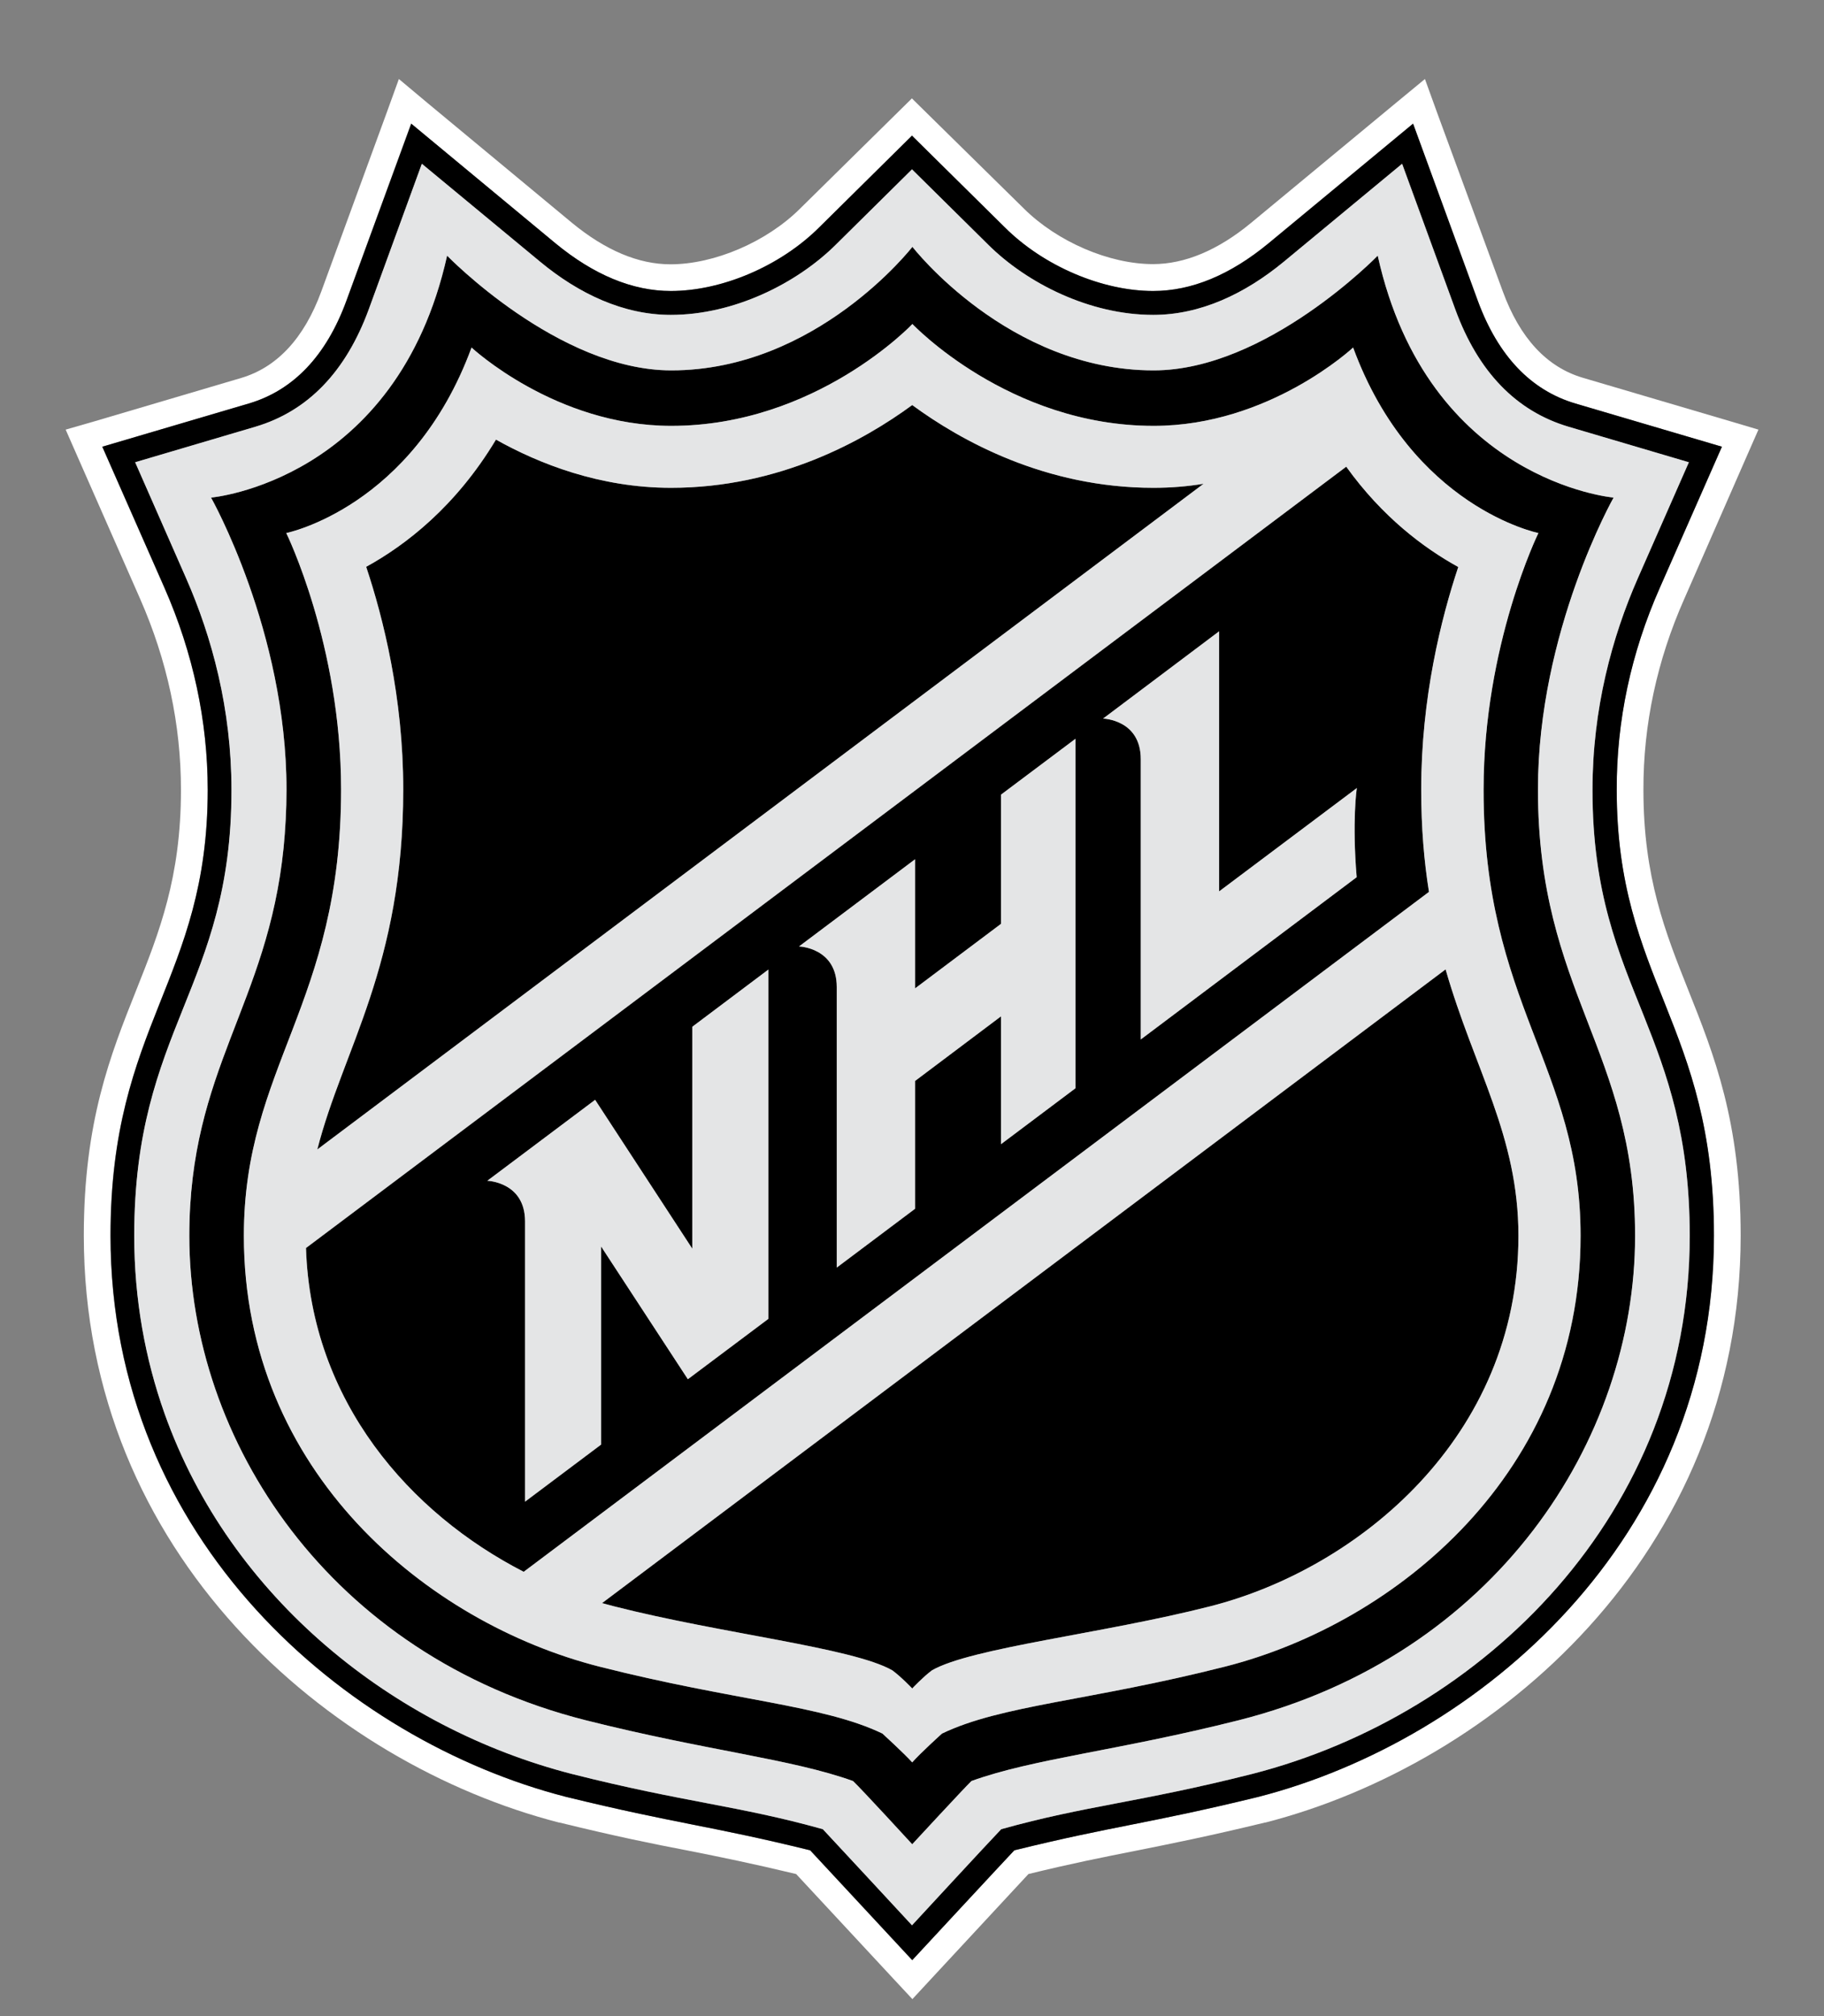 <svg width="19" height="21" viewBox="0 0 19 21" fill="none" xmlns="http://www.w3.org/2000/svg">
<rect x="0" y="0" width="19" height="21" fill="#808080" stroke="none"/>
<g clip-path="url(#clip0_3941_15473)">
<path d="M18.19 4.764L18.317 4.475L18.014 4.385L16.488 3.935C16.112 3.824 15.832 3.521 15.654 3.035L14.977 1.193L14.843 0.823L14.54 1.073L13.035 2.319C12.689 2.606 12.342 2.751 12.011 2.751C11.554 2.751 11.013 2.518 10.664 2.171L9.693 1.216L9.499 1.025L9.305 1.216L8.334 2.173C7.985 2.52 7.442 2.753 6.984 2.753C6.651 2.753 6.307 2.608 5.958 2.321L4.456 1.075L4.155 0.823L4.021 1.193L3.346 3.038C3.168 3.523 2.886 3.826 2.512 3.937L0.986 4.388L0.684 4.475L0.811 4.764L1.458 6.234C1.742 6.879 1.885 7.549 1.885 8.227C1.885 9.14 1.659 9.711 1.419 10.314C1.15 10.989 0.873 11.684 0.873 12.87C0.873 16.196 3.439 18.371 5.824 18.984H5.826H5.829C6.42 19.129 6.802 19.206 7.172 19.277C7.509 19.344 7.83 19.409 8.293 19.52C8.517 19.76 9.263 20.565 9.3 20.604L9.504 20.823L9.707 20.604C9.716 20.595 10.488 19.763 10.713 19.52C11.175 19.407 11.496 19.344 11.834 19.277C12.203 19.203 12.585 19.127 13.176 18.984H13.179H13.181C15.566 18.371 18.132 16.196 18.132 12.87C18.132 11.684 17.855 10.986 17.586 10.312C17.346 9.708 17.119 9.14 17.119 8.227C17.117 7.547 17.261 6.877 17.545 6.237L18.19 4.764ZM16.84 8.227C16.84 10.212 17.852 10.663 17.852 12.87C17.852 16.048 15.393 18.128 13.109 18.715C11.956 18.997 11.607 19.016 10.565 19.273C10.479 19.363 9.501 20.417 9.501 20.417C9.501 20.417 8.524 19.365 8.438 19.273C7.396 19.016 7.047 18.997 5.893 18.715C3.607 18.128 1.15 16.048 1.15 12.87C1.15 10.665 2.163 10.212 2.163 8.227C2.163 7.51 2.01 6.801 1.712 6.123L1.065 4.653L2.59 4.203C3.055 4.066 3.397 3.706 3.607 3.133L4.282 1.288L5.785 2.534C6.185 2.864 6.589 3.031 6.987 3.031C7.518 3.031 8.126 2.772 8.531 2.37L9.499 1.413L10.467 2.37C10.872 2.772 11.48 3.031 12.011 3.031C12.411 3.031 12.813 2.864 13.213 2.534L14.718 1.288L15.393 3.133C15.603 3.706 15.945 4.066 16.41 4.203L17.935 4.653L17.288 6.123C16.988 6.803 16.837 7.51 16.84 8.227Z" fill="white"/>
<path d="M17.29 6.123L17.937 4.653L16.411 4.203C15.947 4.066 15.605 3.706 15.394 3.133L14.72 1.288L13.215 2.534C12.815 2.864 12.413 3.031 12.013 3.031C11.481 3.031 10.873 2.772 10.469 2.37L9.5 1.413L8.532 2.37C8.128 2.772 7.52 3.031 6.988 3.031C6.59 3.031 6.186 2.864 5.786 2.534L4.284 1.288L3.609 3.133C3.399 3.706 3.056 4.066 2.592 4.203L1.066 4.653L1.714 6.123C2.012 6.801 2.164 7.51 2.164 8.227C2.164 10.212 1.152 10.665 1.152 12.87C1.152 16.048 3.609 18.128 5.895 18.716C7.048 18.998 7.397 19.016 8.44 19.273C8.525 19.365 9.503 20.417 9.503 20.417C9.503 20.417 10.48 19.363 10.566 19.273C11.608 19.016 11.957 18.998 13.111 18.716C15.394 18.128 17.854 16.048 17.854 12.87C17.854 10.663 16.841 10.212 16.841 8.227C16.839 7.51 16.989 6.803 17.29 6.123ZM17.123 10.58C17.366 11.19 17.602 11.828 17.602 12.873C17.602 15.775 15.441 17.863 13.046 18.477C11.863 18.776 11.313 18.806 10.43 19.053C10.314 19.173 9.5 20.054 9.5 20.054C9.5 20.054 8.685 19.173 8.571 19.053C7.688 18.806 7.138 18.776 5.955 18.477C4.106 18.001 2.398 16.649 1.714 14.722C1.512 14.153 1.399 13.534 1.399 12.873C1.399 10.704 2.412 10.293 2.412 8.229C2.412 7.383 2.208 6.634 1.94 6.024L1.408 4.815L2.661 4.445C3.207 4.284 3.604 3.872 3.842 3.22L4.395 1.706L5.627 2.726C6.031 3.061 6.496 3.28 6.988 3.28C7.647 3.28 8.301 2.952 8.708 2.548L9.5 1.764L10.293 2.548C10.7 2.952 11.354 3.28 12.013 3.28C12.505 3.28 12.967 3.061 13.374 2.726L14.606 1.706L15.159 3.22C15.397 3.872 15.794 4.284 16.34 4.445L17.593 4.815L17.061 6.024C16.793 6.634 16.589 7.383 16.589 8.229C16.589 9.299 16.86 9.923 17.123 10.58ZM16.809 5.183C16.809 5.183 14.874 5.014 14.352 2.663C14.352 2.663 13.192 3.858 12.018 3.858C10.501 3.858 9.505 2.571 9.505 2.571C9.505 2.571 8.507 3.858 6.993 3.858C5.816 3.858 4.658 2.663 4.658 2.663C4.134 5.014 2.199 5.183 2.199 5.183C2.199 5.183 2.985 6.574 2.985 8.224C2.985 8.442 2.973 8.64 2.955 8.828C2.788 10.473 1.972 11.134 1.972 12.873C1.972 15.004 3.433 17.243 6.101 17.918C7.367 18.237 8.243 18.32 8.886 18.552C8.969 18.628 9.503 19.21 9.503 19.21C9.503 19.21 10.039 18.63 10.12 18.552C10.765 18.318 11.639 18.237 12.905 17.918C15.572 17.243 17.033 15.006 17.033 12.873C17.033 10.936 16.021 10.337 16.021 8.224C16.021 6.574 16.809 5.183 16.809 5.183ZM16.465 12.873C16.465 15.336 14.544 16.906 12.764 17.359C11.354 17.717 10.432 17.759 9.813 18.057C9.813 18.057 9.586 18.262 9.503 18.357C9.417 18.262 9.193 18.057 9.193 18.057C8.574 17.759 7.651 17.717 6.241 17.359C4.462 16.906 2.541 15.339 2.541 12.873C2.541 11.109 3.553 10.462 3.553 8.224C3.553 6.715 2.982 5.553 2.982 5.553C2.982 5.553 4.3 5.287 4.912 3.62C4.912 3.62 5.786 4.436 6.993 4.436C8.502 4.436 9.505 3.375 9.505 3.375C9.505 3.375 10.508 4.436 12.018 4.436C13.224 4.436 14.095 3.62 14.095 3.62C14.708 5.287 16.025 5.553 16.025 5.553C16.025 5.553 15.454 6.715 15.454 8.224C15.452 10.462 16.465 11.109 16.465 12.873ZM14.805 8.224C14.805 7.268 15.013 6.44 15.191 5.906C14.835 5.71 14.4 5.386 14.024 4.861L3.188 13C3.239 14.599 4.275 15.766 5.456 16.372L14.886 9.29C14.835 8.973 14.805 8.622 14.805 8.224ZM8.005 13.737L7.166 14.366L6.262 12.983V15.047L5.47 15.642V12.722C5.47 12.311 5.077 12.299 5.077 12.299L6.2 11.456L7.212 13.007V10.695L8.005 10.099V13.737ZM11.204 11.335L10.427 11.918V10.587L9.533 11.259V12.591L8.717 13.203V10.281C8.717 9.87 8.324 9.859 8.324 9.859L9.533 8.95V10.295L10.427 9.623V8.278L11.204 7.695V11.335ZM14.132 9.137L11.883 10.827V7.908C11.883 7.494 11.491 7.485 11.491 7.485L12.699 6.576V9.285L14.135 8.208C14.132 8.208 14.084 8.555 14.132 9.137ZM12.538 5.039L3.306 11.973C3.572 10.929 4.201 10.066 4.201 8.222C4.201 7.265 3.993 6.438 3.815 5.904C4.228 5.677 4.751 5.273 5.167 4.579C5.613 4.829 6.246 5.081 6.99 5.081C8.118 5.081 8.999 4.589 9.503 4.219C10.007 4.589 10.887 5.081 12.015 5.081C12.195 5.081 12.369 5.067 12.538 5.039ZM15.059 10.097C15.36 11.144 15.817 11.83 15.817 12.873C15.817 14.964 14.153 16.34 12.605 16.732C11.488 17.017 10.122 17.162 9.709 17.398C9.616 17.467 9.503 17.588 9.503 17.588C9.503 17.588 9.387 17.465 9.295 17.398C8.881 17.162 7.515 17.017 6.399 16.732C6.357 16.721 6.313 16.709 6.272 16.698L15.059 10.097Z" fill="black"/>
<path d="M17.122 10.579C16.859 9.923 16.588 9.299 16.588 8.229C16.588 7.383 16.792 6.634 17.06 6.024L17.592 4.815L16.339 4.445C15.793 4.283 15.396 3.872 15.158 3.22L14.605 1.706L13.373 2.726C12.967 3.061 12.504 3.28 12.012 3.28C11.353 3.28 10.699 2.952 10.293 2.548L9.5 1.764L8.707 2.548C8.3 2.952 7.646 3.28 6.987 3.28C6.495 3.28 6.03 3.061 5.626 2.726L4.394 1.706L3.842 3.22C3.603 3.872 3.206 4.283 2.66 4.445L1.408 4.815L1.939 6.024C2.207 6.634 2.411 7.383 2.411 8.229C2.411 10.293 1.398 10.704 1.398 12.872C1.398 13.533 1.512 14.153 1.713 14.721C2.397 16.649 4.105 18.001 5.954 18.477C7.137 18.776 7.688 18.806 8.571 19.053C8.684 19.173 9.5 20.054 9.5 20.054C9.5 20.054 10.313 19.173 10.429 19.053C11.312 18.806 11.862 18.776 13.045 18.477C15.44 17.863 17.601 15.775 17.601 12.872C17.601 11.828 17.365 11.19 17.122 10.579ZM12.904 17.918C11.638 18.237 10.764 18.318 10.119 18.551C10.038 18.63 9.502 19.21 9.502 19.21C9.502 19.21 8.968 18.628 8.885 18.551C8.242 18.32 7.366 18.237 6.1 17.918C3.432 17.243 1.972 15.003 1.972 12.872C1.972 11.134 2.788 10.473 2.954 8.828C2.972 8.64 2.984 8.442 2.984 8.224C2.984 6.574 2.198 5.183 2.198 5.183C2.198 5.183 4.133 5.014 4.657 2.663C4.657 2.663 5.815 3.858 6.992 3.858C8.506 3.858 9.504 2.571 9.504 2.571C9.504 2.571 10.501 3.858 12.017 3.858C13.191 3.858 14.351 2.663 14.351 2.663C14.873 5.014 16.808 5.183 16.808 5.183C16.808 5.183 16.02 6.574 16.02 8.224C16.02 10.337 17.032 10.935 17.032 12.872C17.032 15.006 15.572 17.243 12.904 17.918ZM7.211 10.695L8.004 10.099V13.737L7.165 14.366L6.261 12.983V15.047L5.469 15.641V12.722C5.469 12.311 5.076 12.299 5.076 12.299L6.199 11.456L7.211 13.006V10.695ZM16.025 5.552C16.025 5.552 14.707 5.287 14.095 3.62C14.095 3.62 13.223 4.436 12.017 4.436C10.507 4.436 9.504 3.375 9.504 3.375C9.504 3.375 8.501 4.436 6.992 4.436C5.785 4.436 4.912 3.62 4.912 3.62C4.299 5.287 2.982 5.552 2.982 5.552C2.982 5.552 3.553 6.715 3.553 8.224C3.553 10.462 2.54 11.109 2.54 12.872C2.54 15.339 4.461 16.906 6.241 17.359C7.651 17.717 8.573 17.759 9.192 18.057C9.192 18.057 9.416 18.262 9.502 18.357C9.585 18.262 9.812 18.057 9.812 18.057C10.431 17.759 11.353 17.717 12.763 17.359C14.543 16.906 16.464 15.336 16.464 12.872C16.464 11.109 15.451 10.462 15.454 8.224C15.454 6.715 16.025 5.552 16.025 5.552ZM4.2 8.222C4.2 7.265 3.992 6.438 3.814 5.904C4.228 5.677 4.75 5.273 5.166 4.579C5.612 4.829 6.245 5.081 6.99 5.081C8.117 5.081 8.998 4.589 9.502 4.219C10.006 4.589 10.886 5.081 12.014 5.081C12.195 5.081 12.368 5.067 12.537 5.039L3.305 11.973C3.571 10.928 4.2 10.066 4.2 8.222ZM5.455 16.372C4.274 15.766 3.238 14.599 3.187 12.999L14.023 4.861C14.4 5.386 14.834 5.71 15.19 5.906C15.012 6.44 14.804 7.267 14.804 8.224C14.804 8.622 14.834 8.973 14.885 9.29L5.455 16.372ZM15.817 12.872C15.817 14.964 14.152 16.339 12.604 16.732C11.487 17.017 10.121 17.162 9.708 17.398C9.615 17.467 9.502 17.587 9.502 17.587C9.502 17.587 9.386 17.465 9.294 17.398C8.88 17.162 7.514 17.017 6.398 16.732C6.356 16.721 6.312 16.709 6.271 16.698L15.058 10.097C15.359 11.143 15.817 11.83 15.817 12.872ZM10.427 8.277L11.203 7.695V11.335L10.427 11.918V10.586L9.532 11.259V12.59L8.716 13.203V10.281C8.716 9.87 8.323 9.858 8.323 9.858L9.532 8.95V10.295L10.427 9.623V8.277ZM14.134 8.208C14.132 8.208 14.083 8.555 14.132 9.137L11.883 10.827V7.908C11.883 7.494 11.49 7.485 11.49 7.485L12.699 6.576V9.285L14.134 8.208Z" fill="#E4E5E6"/>
</g>
<defs>
<clipPath id="clip0_3941_15473">
<rect width="17.633" height="20" fill="white" transform="translate(0.684 0.823)"/>
</clipPath>
</defs>
</svg>
